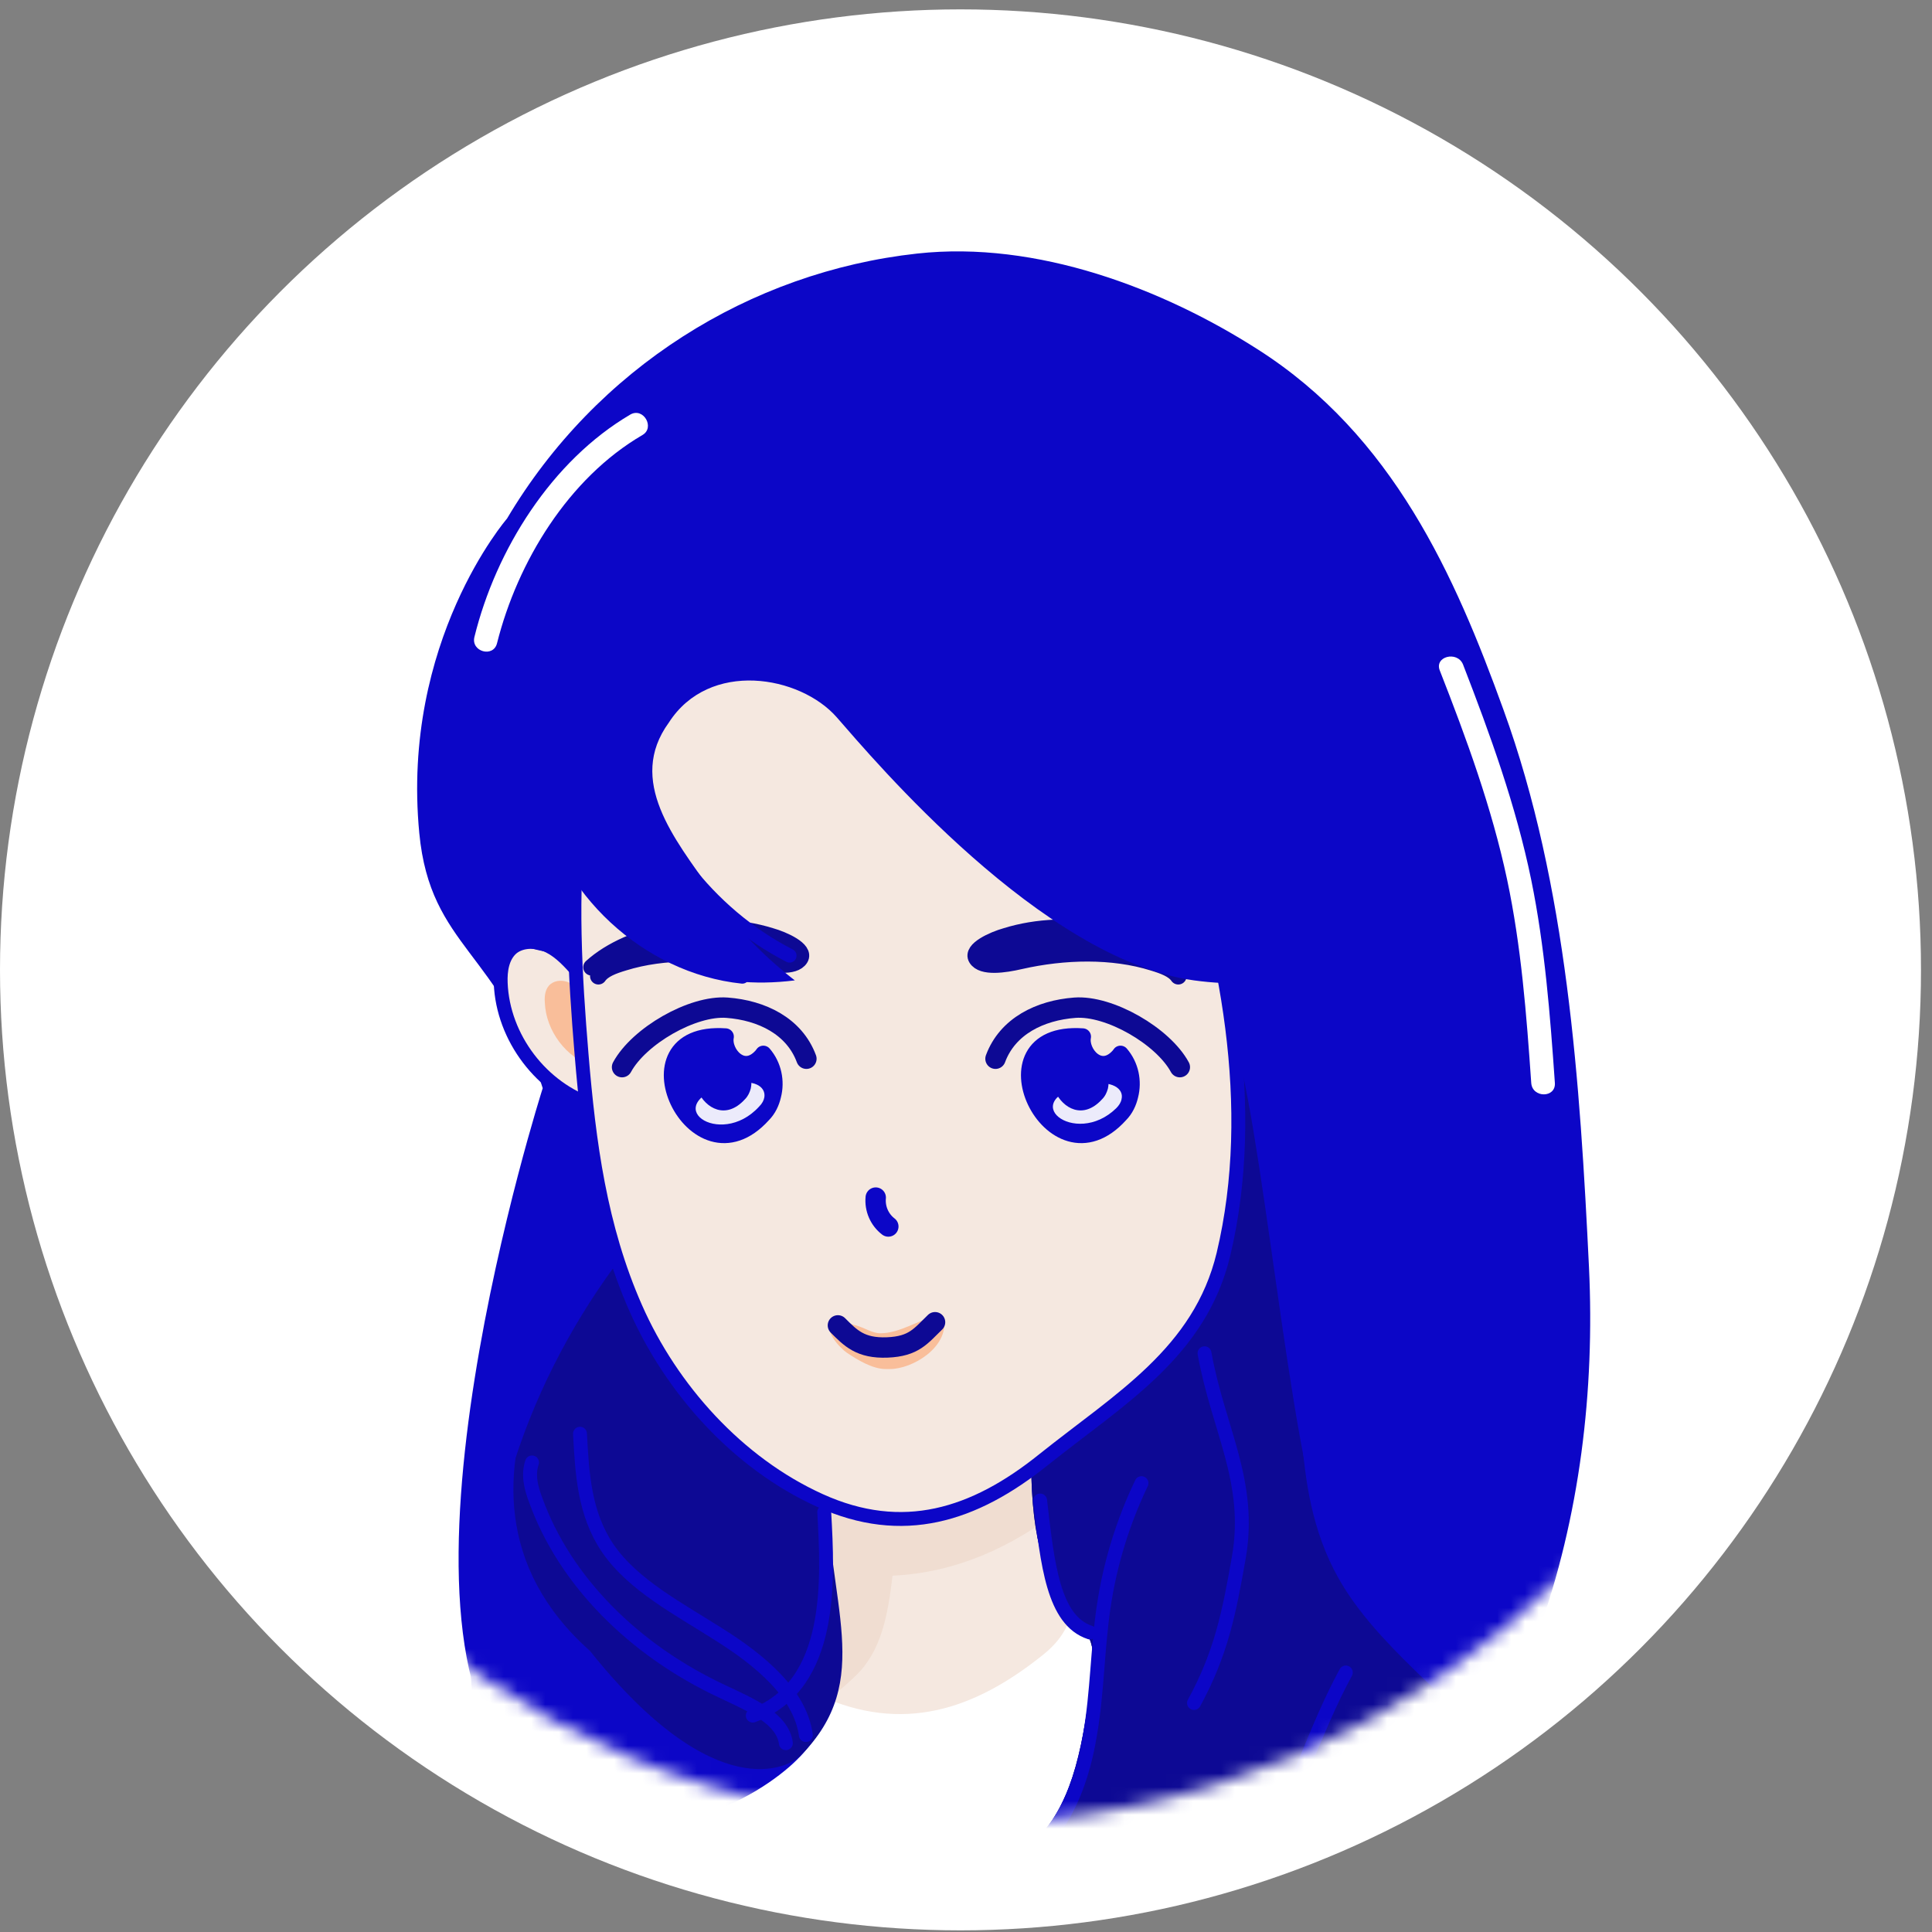 <svg width="140" height="140" viewBox="0 0 140 140" fill="none" xmlns="http://www.w3.org/2000/svg">
<rect x="0" y="0" width="140" height="140" fill="#808080" stroke="none"/>
<circle cx="69.601" cy="70.28" r="69.601" fill="white"/>
<mask id="mask0_741_12" style="mask-type:alpha" maskUnits="userSpaceOnUse" x="7" y="8" width="125" height="125">
<circle cx="69.602" cy="70.28" r="61.867" fill="white"/>
</mask>
<g mask="url(#mask0_741_12)">
<path d="M57.216 105.15C59.804 111.057 53.448 120.127 59.386 122.871C65.361 125.577 70.537 123.977 75.6 119.899C81.08 115.516 74.534 109.228 76.209 102.101" fill="#F5E8E0"/>
<path d="M75.523 98.062L57.14 103.397C57.559 103.816 57.825 104.312 58.015 104.807L56.341 104.921C56.264 110.981 50.974 119.022 53.296 122.376C55.617 125.73 58.548 124.777 62.012 121.423C63.839 119.67 64.333 117.117 64.676 114.182C69.319 113.954 73.278 112.124 76.97 109.304C81.803 105.607 74.648 102.864 75.523 98.062Z" fill="#F0DDD1"/>
<path d="M111.415 118.451C114.498 109.876 115.564 100.768 115.145 91.85C114.498 78.549 113.584 64.182 108.941 51.415C105.439 41.735 100.948 31.559 91.128 25.309C84.277 20.927 75.143 17.421 66.465 18.373C54.323 19.707 43.209 26.681 36.739 37.581C36.739 37.581 29.05 46.461 30.383 60.371C31.182 68.717 36.282 68.945 39.327 78.854C39.327 78.854 26.691 118.412 37.805 128.397C45.417 135.257 53.714 131.065 57.216 128.016C63.077 122.871 59.88 116.202 59.88 107.056C59.88 96.309 72.44 103.245 74.724 105.912C74.724 118.108 79.672 116.202 79.177 120.775C77.921 132.208 75.866 136.4 63.306 136.4C60.527 136.4 62.658 140.173 66.998 140.821C69.89 141.24 74.724 139.373 79.291 138.306C80.852 137.925 81.156 138.801 77.579 142.765C76.323 144.175 78.225 144.213 80.052 144.67C81.956 145.166 86.142 145.166 88.426 144.022L96.038 140.974C100.225 137.544 101.595 136.248 105.401 130.455C106.391 128.969 107.304 127.445 108.104 125.882C108.37 126.187 108.636 126.492 108.903 126.797C110.121 128.245 111.148 129.846 111.377 131.56C111.719 134.304 109.854 136.858 107.799 139.144C113.204 136.21 114.269 129.731 114.003 126.073C113.851 123.634 112.747 120.966 111.415 118.451Z" fill="#0C06C7"/>
<path d="M45.036 90.287C45.036 90.287 29.05 107.437 42.752 119.632C51.887 131.065 57.216 128.016 57.977 127.254C63.496 121.728 59.88 116.202 59.88 107.056C59.88 96.309 72.44 103.245 74.724 105.912C74.724 118.108 79.672 116.202 79.177 120.775C77.921 132.208 75.866 136.4 63.306 136.4C60.527 136.4 62.773 137.429 66.997 138.535C69.015 139.068 75.523 138.115 81.575 136.4C84.62 136.782 82.717 140.974 77.578 142.765C76.056 143.87 78.225 144.213 80.052 144.67C81.956 145.166 86.142 145.166 88.426 144.022L96.038 140.974C100.225 137.544 101.595 136.248 105.401 130.455C106.391 128.969 107.304 127.445 108.104 125.882C108.104 125.882 97.903 118.108 95.62 110.486C92.955 101.72 91.052 76.949 88.768 73.9" fill="#0D0994"/>
<path d="M41.916 70.432C41.269 69.708 40.622 68.984 39.784 68.564C38.947 68.145 37.805 68.107 37.082 68.717C36.397 69.327 36.245 70.317 36.283 71.232C36.435 75.196 39.252 78.892 43.02 80.112" fill="#F5E8E0"/>
<path d="M41.916 70.432C41.269 69.708 40.622 68.984 39.784 68.564C38.947 68.145 37.805 68.107 37.082 68.717C36.397 69.327 36.245 70.317 36.283 71.232C36.435 75.196 39.252 78.892 43.02 80.112" stroke="#0C06C7" stroke-width="1.007" stroke-miterlimit="10" stroke-linecap="round" stroke-linejoin="round"/>
<path d="M42.448 72.223C42.106 71.842 41.763 71.461 41.306 71.232C40.85 71.004 40.279 71.004 39.898 71.308C39.517 71.613 39.441 72.147 39.48 72.642C39.556 74.7 41.04 76.682 43.019 77.292" fill="#F9BE9A"/>
<path d="M48.043 43.488C40.773 52.52 41.192 64.982 42.143 76.415C42.676 82.818 43.475 88.915 46.064 94.784C48.652 100.653 53.447 106.027 59.423 108.733C65.399 111.438 70.575 109.838 75.637 105.76C81.118 101.377 86.941 98.024 88.654 90.897C91.204 80.188 88.882 68.603 85.381 58.427C84.201 54.959 82.526 51.339 80.281 48.404C73.848 40.02 61.136 36.552 51.583 41.354L48.043 43.488Z" fill="#F5E8E0" stroke="#0C06C7" stroke-width="1.007" stroke-miterlimit="10" stroke-linecap="round" stroke-linejoin="round"/>
<path d="M64.486 99.205C66.122 99.205 68.71 97.642 68.406 95.623C68.406 95.508 68.33 95.356 68.254 95.318C68.14 95.242 67.987 95.28 67.873 95.318C66.579 95.661 65.171 96.614 63.801 96.614C63.192 96.614 62.621 96.194 62.012 96.042C61.593 95.966 60.794 95.508 60.413 95.737C59.5 96.271 60.908 97.719 61.365 98.024C62.164 98.557 63.23 99.205 64.181 99.205C64.143 99.205 64.486 99.205 64.486 99.205Z" fill="#F9BE9A"/>
<path d="M58.435 76.72C57.559 74.357 55.2 73.214 52.687 73.023C50.175 72.833 46.293 75.081 45.075 77.33" stroke="#0D0994" stroke-width="1.476" stroke-miterlimit="10" stroke-linecap="round" stroke-linejoin="round"/>
<path d="M55.314 76.377C55.276 76.415 55.238 76.491 55.2 76.529C53.83 78.054 52.345 76.301 52.574 75.12C44.809 74.586 50.328 86.248 55.276 80.76C55.657 80.379 55.885 79.883 55.999 79.388C56.266 78.359 56.037 77.216 55.314 76.377Z" fill="#0C06C7" stroke="#0C06C7" stroke-width="1.208" stroke-miterlimit="10" stroke-linecap="round" stroke-linejoin="round"/>
<path opacity="0.92" d="M55.389 79.502C55.351 79.731 55.237 79.96 55.008 80.188C52.154 83.313 47.511 79.998 52.877 78.588C54.628 78.13 55.503 78.74 55.389 79.502Z" fill="white"/>
<path d="M72.137 76.72C73.012 74.357 75.372 73.214 77.884 73.023C80.396 72.833 84.278 75.081 85.496 77.33" stroke="#0D0994" stroke-width="1.476" stroke-miterlimit="10" stroke-linecap="round" stroke-linejoin="round"/>
<path d="M43.362 70.737C43.705 70.241 44.428 69.975 45.189 69.746C48.12 68.831 51.621 68.907 54.818 69.632C55.96 69.898 57.559 70.127 57.977 69.441C58.358 68.831 56.798 68.107 55.846 67.84C51.317 66.43 45.646 67.574 42.867 70.089" fill="#0D0994"/>
<path d="M43.362 70.737C43.705 70.241 44.428 69.975 45.189 69.746C48.12 68.831 51.621 68.907 54.818 69.632C55.96 69.898 57.559 70.127 57.977 69.441C58.358 68.831 56.798 68.107 55.846 67.84C51.317 66.43 45.646 67.574 42.867 70.089" stroke="#0D0994" stroke-width="1.208" stroke-miterlimit="10" stroke-linecap="round" stroke-linejoin="round"/>
<path d="M85.382 70.737C85.04 70.241 84.316 69.975 83.555 69.746C80.624 68.831 77.123 68.907 73.926 69.632C72.784 69.898 71.185 70.127 70.767 69.441C70.386 68.831 71.947 68.107 72.898 67.841C77.427 66.43 83.099 67.574 85.877 70.089" fill="#0D0994"/>
<path d="M85.382 70.737C85.04 70.241 84.316 69.975 83.555 69.746C80.624 68.831 77.123 68.907 73.926 69.632C72.784 69.898 71.185 70.127 70.767 69.441C70.386 68.831 71.947 68.107 72.898 67.841C77.427 66.43 83.099 67.574 85.877 70.089" stroke="#0D0994" stroke-width="1.208" stroke-miterlimit="10" stroke-linecap="round" stroke-linejoin="round"/>
<path d="M63.459 86.781C63.383 87.581 63.725 88.382 64.372 88.877" stroke="#0C06C7" stroke-width="1.476" stroke-miterlimit="10" stroke-linecap="round" stroke-linejoin="round"/>
<path d="M54.4 78.892C54.324 79.159 54.21 79.426 53.982 79.655C51.203 82.703 48.158 76.148 52.573 76.53C54.058 76.682 54.629 77.901 54.4 78.892Z" fill="#0C06C7"/>
<path d="M81.195 76.377C81.157 76.415 81.119 76.491 81.081 76.529C79.71 78.054 78.226 76.301 78.454 75.12C70.69 74.586 76.209 86.248 81.157 80.76C81.537 80.379 81.766 79.883 81.88 79.388C82.146 78.359 81.918 77.216 81.195 76.377Z" fill="#0C06C7" stroke="#0C06C7" stroke-width="1.208" stroke-miterlimit="10" stroke-linecap="round" stroke-linejoin="round"/>
<path opacity="0.92" d="M81.27 79.654C81.232 79.883 81.08 80.112 80.89 80.302C77.883 83.237 73.43 79.654 78.834 78.587C80.585 78.244 81.46 78.892 81.27 79.654Z" fill="white"/>
<path d="M80.281 78.892C80.205 79.159 80.091 79.426 79.862 79.654C77.084 82.703 74.039 76.148 78.454 76.529C79.939 76.682 80.51 77.901 80.281 78.892Z" fill="#0C06C7"/>
<path d="M59.727 109.571C59.993 114.411 60.45 122.109 54.551 124.319" stroke="#0C06C7" stroke-width="1.007" stroke-miterlimit="10" stroke-linecap="round" stroke-linejoin="round"/>
<path d="M75.371 108.733C75.904 113.344 76.323 117.422 78.987 118.298" stroke="#0C06C7" stroke-width="1.007" stroke-miterlimit="10" stroke-linecap="round" stroke-linejoin="round"/>
<path d="M93.83 92.498C95.353 99.7 93.678 107.475 97.446 114.144C100.148 118.908 105.286 122.452 108.902 126.835C110.12 128.283 111.148 129.884 111.376 131.599C111.757 134.8 109.207 137.734 106.809 140.288L107.76 139.221C113.241 136.286 114.307 129.807 114.041 126.111C113.774 122.109 111.148 117.688 108.94 114.144C101.937 102.864 99.349 90.363 96 78.016" stroke="#0C06C7" stroke-width="1.007" stroke-miterlimit="10" stroke-linecap="round" stroke-linejoin="round"/>
<path d="M82.717 107.475C81.385 110.257 80.433 113.306 79.977 116.431C79.52 119.48 79.52 122.643 78.987 125.691C78.492 128.74 77.388 131.827 75.257 133.885C72.06 136.896 67.454 136.858 63.268 136.705" stroke="#0C06C7" stroke-width="1.007" stroke-miterlimit="10" stroke-linecap="round" stroke-linejoin="round"/>
<path d="M87.285 98.062C88.274 103.588 90.748 107.361 89.759 112.925C89.073 116.812 88.503 119.784 86.523 123.405" stroke="#0C06C7" stroke-width="1.007" stroke-miterlimit="10" stroke-linecap="round" stroke-linejoin="round"/>
<path d="M40.165 127.445C36.663 126.035 35.255 122.643 34.608 119.556C32.4 108.504 35.94 97.261 39.48 86.438" stroke="#0C06C7" stroke-width="1.007" stroke-miterlimit="10" stroke-linecap="round" stroke-linejoin="round"/>
<path d="M44.199 91.354C37.234 100.844 33.885 111.972 34.722 122.986" stroke="#0C06C7" stroke-width="1.007" stroke-miterlimit="10" stroke-linecap="round" stroke-linejoin="round"/>
<path d="M38.552 105.975C38.244 106.867 38.484 107.827 38.826 108.719C40.916 114.516 45.883 119.558 52.357 122.576C54.31 123.502 56.708 124.497 56.947 126.315" stroke="#0C06C7" stroke-width="1.01" stroke-miterlimit="10" stroke-linecap="round" stroke-linejoin="round"/>
<path d="M42.029 103.893C42.181 106.751 42.334 109.685 44.047 112.201C45.873 114.868 49.185 116.583 52.115 118.451C55.084 120.318 57.977 122.719 58.396 125.73" stroke="#0C06C7" stroke-width="1.007" stroke-miterlimit="10" stroke-linecap="round" stroke-linejoin="round"/>
<path d="M79.519 143.832C85.076 142.574 89.035 138.573 91.471 134.343C93.907 130.112 95.201 125.463 97.522 121.195" stroke="#0C06C7" stroke-width="1.007" stroke-miterlimit="10" stroke-linecap="round" stroke-linejoin="round"/>
<path d="M30.421 58.351C30.269 62.924 32.629 67.535 36.435 70.089Z" fill="#0C06C7"/>
<path d="M104.336 48.595C106.277 53.549 108.104 58.541 109.208 63.724C110.236 68.564 110.616 73.519 110.959 78.473C111.035 79.578 112.748 79.578 112.672 78.473C112.329 73.557 111.948 68.603 110.959 63.763C109.855 58.389 107.99 53.244 106.011 48.138C105.592 47.147 103.917 47.566 104.336 48.595Z" fill="white"/>
<path d="M45.683 30.035C39.974 33.389 35.939 39.829 34.379 46.156C34.112 47.223 35.749 47.68 36.016 46.613C37.5 40.706 41.192 34.647 46.558 31.521C47.472 30.988 46.635 29.502 45.683 30.035Z" fill="white"/>
<path d="M37.424 68.374C37.424 68.374 38.186 68.755 40.469 69.136C42.753 69.517 37.424 61.514 38.566 57.703C41.611 62.657 45.417 72.566 57.597 71.042C57.597 71.042 53.791 68.222 51.545 64.563C48.843 60.752 45.417 56.56 48.462 52.368C51.393 47.794 57.977 48.938 60.642 51.987C63.306 55.035 75.486 69.517 86.523 71.042C97.561 72.566 107.838 65.706 107.838 64.182C107.838 62.657 78.911 36.361 70.918 36.361C62.925 36.361 38.186 37.505 37.424 45.889C36.663 54.273 30.573 63.038 37.424 68.374Z" fill="#0C06C7"/>
<path d="M39.594 57.627C40.85 64.41 46.901 70.051 53.791 70.775" stroke="#0C06C7" stroke-width="1.007" stroke-miterlimit="10" stroke-linecap="round" stroke-linejoin="round"/>
<path d="M45.456 53.816C46.826 60.371 51.279 66.202 57.217 69.25" stroke="#0C06C7" stroke-width="1.007" stroke-miterlimit="10" stroke-linecap="round" stroke-linejoin="round"/>
<path d="M62.127 48.366C62.736 51.872 64.981 54.807 67.303 57.513C69.625 60.18 72.099 62.772 75.106 64.601C78.113 66.43 81.728 67.497 85.192 66.926" stroke="#0C06C7" stroke-width="1.007" stroke-miterlimit="10" stroke-linecap="round" stroke-linejoin="round"/>
<path d="M85.686 63.267C87.399 64.982 89.455 66.354 91.7 67.231" stroke="#0C06C7" stroke-width="1.007" stroke-miterlimit="10" stroke-linecap="round" stroke-linejoin="round"/>
<path d="M78.112 60.066C81.233 63.953 85.953 66.507 90.939 66.926" stroke="#0C06C7" stroke-width="1.007" stroke-miterlimit="10" stroke-linecap="round" stroke-linejoin="round"/>
<path d="M88.922 59.723C92.804 63.267 97.942 65.401 103.195 65.668" stroke="#0C06C7" stroke-width="1.007" stroke-miterlimit="10" stroke-linecap="round" stroke-linejoin="round"/>
<path d="M67.758 95.813C66.731 96.804 66.236 97.566 64.294 97.642C62.353 97.719 61.63 96.957 60.717 96.042" stroke="#0D0994" stroke-width="1.476" stroke-miterlimit="10" stroke-linecap="round" stroke-linejoin="round"/>
</g>
</svg>
